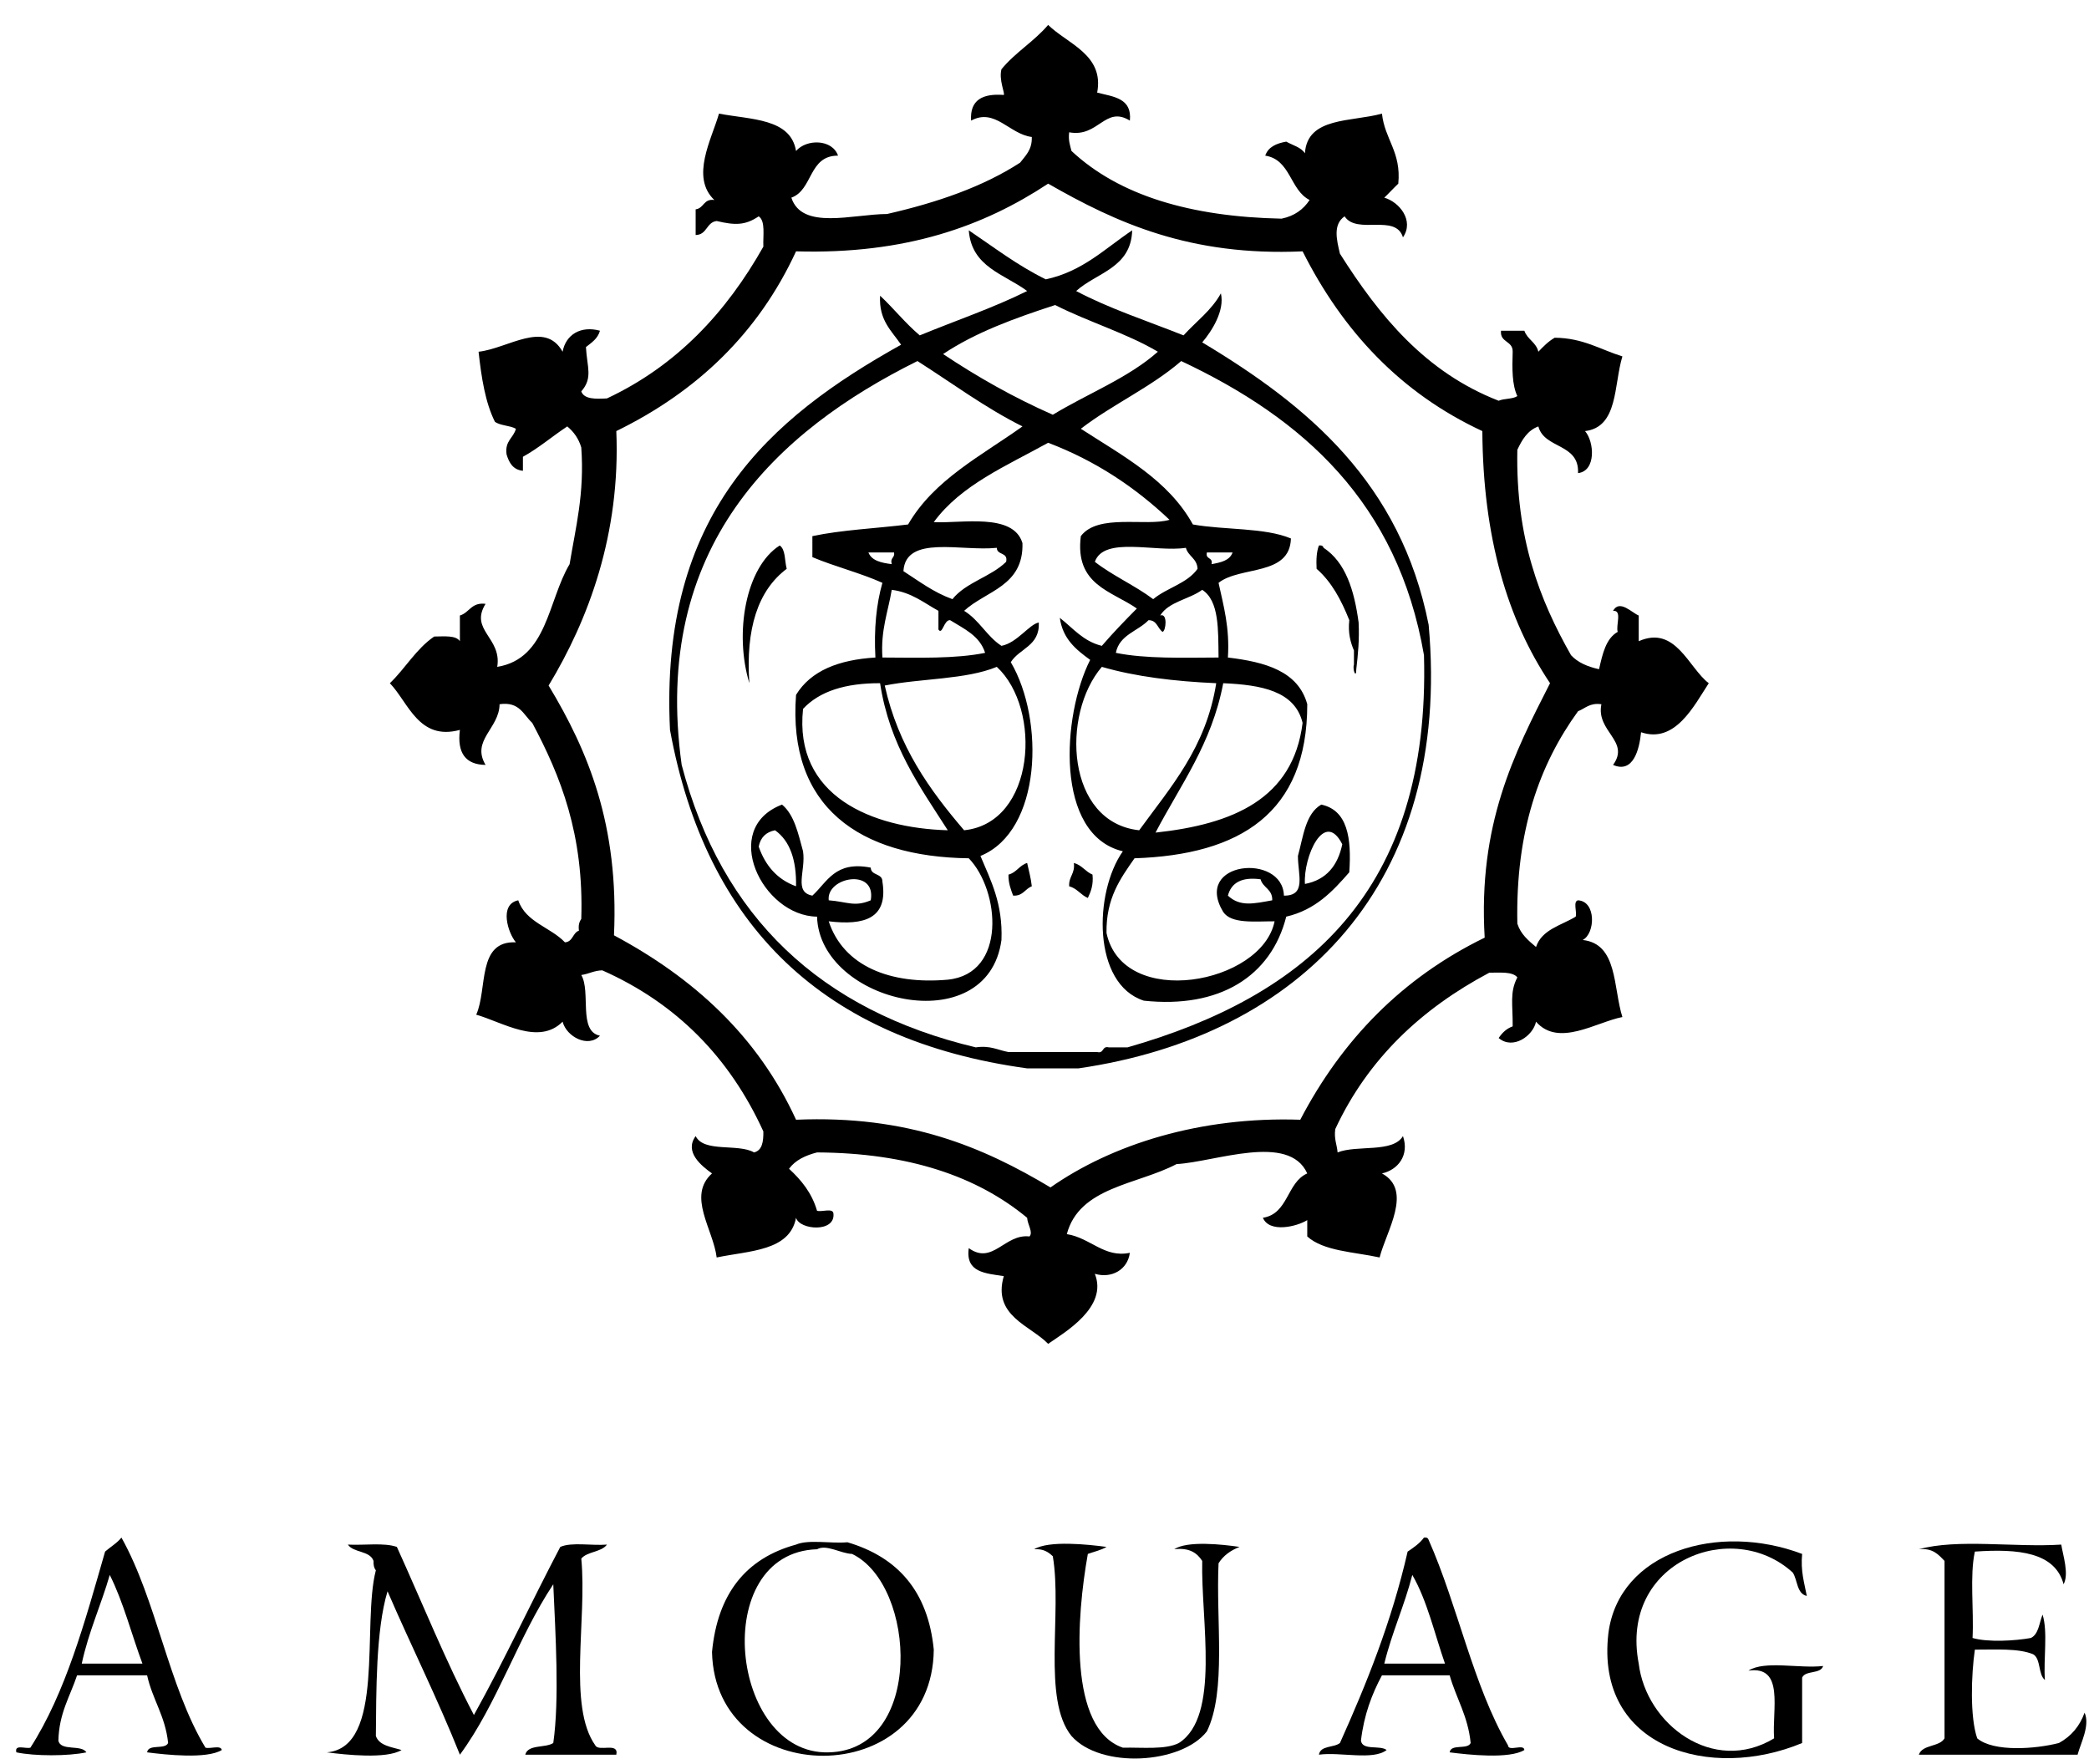 <svg xml:space="preserve" data-sanitized-enable-background="new 785.829 176.593 542.973 458.407" viewBox="785.829 176.593 542.973 458.407" height="458.407px" width="542.973px" y="0px" x="0px" xmlns:xlink="http://www.w3.org/1999/xlink" xmlns="http://www.w3.org/2000/svg" id="Capa_1" version="1.1">
<g>
	<g>
		<path d="M1071.007,200.662c4.179,1.08,9.113,1.403,8.494,7.281
			c-6.434-3.995-8.153,4.468-15.775,3.034c-0.266,2.086,0.24,3.401,0.606,4.854c12.443,11.625,31.029,17.105,54.606,17.596
			c3.353-0.692,5.682-2.408,7.281-4.854c-5.12-2.565-4.89-10.48-11.528-11.528c0.77-2.264,2.886-3.181,5.46-3.64
			c1.67,0.958,3.824,1.434,4.854,3.033c0.59-9.521,12.116-8.108,20.022-10.314c0.728,6.755,5.048,9.918,4.247,18.202
			c-1.25,1.177-2.39,2.464-3.641,3.641c3.933,1.132,7.832,5.972,4.854,10.314c-1.89-6.265-11.982-0.577-15.168-5.461
			c-3.066,2.105-2.074,6.104-1.213,9.708c10.271,16.223,22.185,30.804,41.258,38.225c1.388-0.635,3.66-0.385,4.854-1.214
			c-1.382-2.864-1.361-7.133-1.213-11.527c0.079-2.91-3.349-2.314-3.034-5.461c2.022,0,4.045,0,6.067,0
			c0.769,2.265,3.073,2.994,3.641,5.461c1.285-1.345,2.575-2.684,4.247-3.641c7.414,0.068,11.881,3.085,17.595,4.854
			c-2.269,7.439-1.042,18.373-9.708,19.416c2.418,2.778,2.925,10.358-1.82,10.921c0.34-7.823-8.743-6.223-10.314-12.135
			c-2.805,1.038-4.234,3.451-5.461,6.067c-0.474,22.924,5.818,39.08,13.955,53.393c1.748,1.894,4.291,2.99,7.281,3.641
			c0.909-3.944,1.749-7.959,4.854-9.708c-0.545-1.679,1.247-5.695-1.213-5.46c1.681-3.096,4.949,0.55,6.674,1.213
			c0,2.225,0,4.449,0,6.675c9.583-4.229,12.941,6.92,18.202,10.921c-3.847,5.884-8.73,15.756-17.595,12.741
			c-0.441,4.503-2.038,10.784-7.281,8.494c4.528-6.238-4.481-8.651-3.034-15.774c-3.058-0.429-4.169,1.089-6.067,1.82
			c-9.946,13.716-16.275,31.051-15.775,55.213c0.876,2.764,2.885,4.396,4.854,6.067c1.505-4.563,6.539-5.597,10.314-7.888
			c0.361-1.257-0.75-3.986,0.607-4.247c4.746,0.277,4.504,8.606,1.213,10.314c9.128,0.984,7.886,12.339,10.314,20.022
			c-6.868,1.343-16.599,7.912-22.449,1.213c-0.738,3.647-5.979,7.416-9.708,4.247c0.892-1.333,2.001-2.448,3.641-3.033
			c0.059-5.68-0.83-8.805,1.213-12.742c-1.279-1.552-4.476-1.187-7.281-1.213c-17.568,9.33-31.494,22.303-40.044,40.651
			c-0.358,2.583,0.436,4.013,0.606,6.067c5.061-2.019,14.359,0.201,16.989-4.247c1.712,4.973-1.285,8.785-5.46,9.707
			c8.141,4.421,1.089,15.065-0.607,21.843c-6.638-1.452-14.561-1.619-18.809-5.46c0-1.416,0-2.832,0-4.248
			c-2.785,1.734-9.875,3.379-11.528-0.606c6.648-1.037,6.176-9.194,11.528-11.528c-4.78-10.609-23.938-2.977-33.978-2.427
			c-10.194,5.379-25.243,5.902-28.517,18.202c6.122,0.954,9.756,6.262,16.382,4.854c-0.562,4.362-4.7,6.76-9.101,5.46
			c3.491,8.703-7.929,15.271-12.135,18.202c-4.572-4.761-14.548-7.254-11.528-17.595c-4.717-0.743-10.012-0.909-9.101-7.281
			c6.211,4.501,9.338-3.796,15.775-3.033c1.025-1.098-0.502-3.064-0.607-4.854c-13.054-10.811-30.868-16.861-54.606-16.988
			c-3.059,0.783-5.662,2.023-7.281,4.247c3.155,2.912,5.912,6.223,7.281,10.921c1.257,0.361,3.986-0.75,4.248,0.607
			c0.68,5.146-8.805,4.419-9.708,1.213c-1.64,8.675-12.098,8.531-20.629,10.314c-0.895-7.35-7.745-15.964-1.213-21.843
			c-2.767-1.993-7.271-5.573-4.248-9.707c2.115,4.356,11.082,1.861,15.168,4.247c2.124-0.506,2.469-2.79,2.427-5.461
			c-8.748-19.162-22.535-33.285-41.865-41.864c-2.174,0.051-3.506,0.943-5.461,1.213c2.556,4.32-0.875,14.628,4.854,15.775
			c-3.038,3.274-8.694,0.286-9.708-3.641c-6.192,6.254-15.617,0.121-22.449-1.82c2.996-6.712,0.141-19.274,10.314-18.809
			c-2.036-2.361-4.468-9.889,0.607-10.921c1.947,5.737,8.395,6.976,12.135,10.921c2.095-0.13,1.983-2.466,3.641-3.033
			c-0.194-1.407,0.097-2.33,0.606-3.034c0.711-21.947-5.356-37.115-12.741-50.966c-2.319-2.131-3.297-5.603-8.495-4.854
			c-0.049,6.306-7.453,9.371-3.64,15.774c-5.19-0.067-7.435-3.081-6.674-9.101c-10.707,2.92-13.393-7.161-18.202-12.135
			c4.033-3.854,6.831-8.944,11.528-12.135c2.645-0.016,5.62-0.361,6.674,1.214c0-2.226,0-4.45,0-6.675
			c2.498-0.738,2.968-3.504,6.674-3.033c-4.256,6.847,4.286,8.773,3.034,16.382c13.033-2.135,13.147-17.189,18.809-26.696
			c1.57-9.554,3.906-18.341,3.034-30.337c-0.697-2.337-1.98-4.088-3.64-5.461c-3.905,2.567-7.356,5.588-11.528,7.888
			c0,1.214,0,2.427,0,3.641c-2.573-0.258-3.591-2.072-4.247-4.247c-0.514-3.548,1.805-4.263,2.427-6.675
			c-1.547-0.88-4.068-0.785-5.46-1.819c-2.494-4.989-3.508-11.458-4.247-18.202c7.628-0.833,17.186-8.325,21.842,0
			c0.831-4.49,4.752-6.819,9.708-5.461c-0.564,2.065-2.17,3.088-3.641,4.247c0.275,5.273,1.863,7.976-1.213,11.528
			c0.769,2.063,3.684,1.979,6.674,1.82c18.173-8.523,31.015-22.378,40.651-39.438c-0.127-2.906,0.604-6.671-1.214-7.888
			c-3.533,2.402-6.22,2.322-10.921,1.214c-2.705,0.328-2.468,3.6-5.461,3.641c0-2.225,0-4.45,0-6.675
			c2.168-0.259,2.026-2.828,4.854-2.427c-6.262-5.965-0.695-15.793,1.213-22.449c8.317,1.593,18.628,1.192,20.022,9.708
			c2.776-3.186,9.415-3.091,10.921,1.213c-7.71-0.025-6.482,8.888-12.135,10.921c2.768,8.509,15.917,4.297,24.876,4.247
			c13.005-2.973,24.892-7.063,34.584-13.348c1.401-1.835,3.147-3.325,3.034-6.674c-5.847-0.718-9.578-7.631-15.775-4.247
			c-0.364-5.42,3.024-7.088,8.494-6.674c0.363-0.404-1.326-3.903-0.607-6.674c3.54-4.348,8.525-7.25,12.135-11.528
			C1063.267,187.994,1072.883,190.793,1071.007,200.662z M1058.265,224.324c-16.683,11.024-36.992,18.423-65.527,17.596
			c-9.837,21.309-25.799,36.492-46.719,46.719c1.115,26.667-7.197,48.976-17.595,66.134c10.273,17.029,18.309,36.297,16.989,64.921
			c20.683,11.069,37.346,26.159,47.325,47.933c29.157-1.248,48.667,7.152,66.134,17.595c15.974-11.18,38.892-18.474,64.921-17.595
			c10.899-20.854,26.583-36.922,47.932-47.326c-1.738-29.445,7.626-47.788,16.989-66.134
			c-11.115-16.593-17.433-37.983-17.596-65.527c-21.263-9.884-36.282-26.01-46.719-46.719
			C1095.171,243.238,1076.001,234.499,1058.265,224.324z" clip-rule="evenodd" fill-rule="evenodd"></path>
		<path d="M1037.636,236.459c6.531,4.391,12.683,9.16,20.022,12.741
			c9.643-2.087,15.414-8.047,22.449-12.741c-0.289,9.823-9.257,10.968-14.562,15.775c8.589,4.557,18.509,7.782,27.91,11.527
			c3.266-3.609,7.267-6.485,9.708-10.921c1.035,4.481-2.338,9.791-4.854,12.741c27.575,16.515,51.576,36.603,58.854,73.415
			c6.06,67.218-33.271,106.889-91.011,115.28c-4.449,0-8.899,0-13.348,0c-52.99-7.279-83.504-37.034-92.831-87.977
			c-2.758-56.15,25.795-80.991,60.067-100.111c-2.449-3.619-5.817-6.318-5.461-12.742c3.555,3.321,6.578,7.176,10.315,10.314
			c9.312-3.833,19.131-7.16,27.91-11.527C1046.906,247.818,1038.345,246.064,1037.636,236.459z M1060.085,255.875
			c-10.536,3.419-20.77,7.14-29.123,12.741c8.86,5.903,18.266,11.262,28.517,15.775c9.054-5.508,19.588-9.535,27.303-16.382
			C1078.653,263.194,1068.662,260.241,1060.085,255.875z M1024.288,270.437c-36.531,18.146-69.173,48.276-61.28,104.965
			c10.394,39.562,36.092,63.817,76.449,73.415c3.798-0.562,5.742,0.729,8.494,1.214c7.686,0,15.371,0,23.056,0
			c1.868,0.452,1.166-1.665,3.034-1.214c1.618,0,3.236,0,4.854,0c46.403-13.26,78.766-40.558,77.055-101.932
			c-6.829-39.688-31.464-61.568-63.101-76.448c-7.797,6.765-17.859,11.264-26.089,17.595c10.923,7.077,22.728,13.272,29.123,24.877
			c8.236,1.471,18.645,0.771,25.483,3.64c-0.272,9.84-13.147,7.078-18.809,11.528c1.292,5.989,2.931,11.631,2.427,19.416
			c9.769,1.152,18.272,3.57,20.629,12.135c0.015,28.329-17.485,39.143-44.899,40.044c-3.652,5.247-7.428,10.369-7.281,19.416
			c4.268,20.021,40.42,13.274,43.685-3.034c-5.247-0.011-11.222,0.706-13.348-2.427c-7.989-13.203,15.45-15.444,15.775-4.247
			c5.9,0.055,3.645-5.402,3.64-10.314c1.398-5.074,1.954-10.99,6.067-13.349c6.841,1.452,7.902,8.683,7.281,17.596
			c-4.33,4.974-8.829,9.777-16.382,11.528c-3.939,15.541-17.355,23.936-37.011,21.842c-13.423-4.323-12.995-28.127-5.461-38.831
			c-17.785-4.222-15.819-35.3-8.494-49.752c-3.631-2.639-7.125-5.414-7.888-10.921c3.412,2.655,6.048,6.087,10.921,7.28
			c2.896-3.374,5.984-6.555,9.101-9.708c-6.547-4.576-16.17-6.076-14.562-18.809c4.487-5.968,16.98-2.424,23.056-4.247
			c-8.833-8.358-19.094-15.288-31.55-20.022c-10.79,5.996-22.631,10.941-29.73,20.629c6.979,0.406,20.69-2.552,23.056,5.461
			c0.307,11.228-9.482,12.36-15.168,17.596c3.912,2.357,5.902,6.637,9.708,9.101c4.079-0.782,7.274-5.659,9.708-6.067
			c0.279,6.145-5.041,6.689-7.281,10.314c8.826,15.012,8.039,43.873-7.888,50.359c2.696,6.404,5.839,12.363,5.46,21.843
			c-3.582,26.498-47.269,16.405-47.932-6.067c-14.24-0.158-25.344-22.933-9.101-29.124c3.204,2.662,4.198,7.533,5.461,12.135
			c0.77,5.124-2.529,10.591,2.427,11.528c3.907-3.576,5.88-9.086,15.168-7.281c0.063,2.162,3.062,1.389,3.034,3.641
			c1.552,9.642-4.757,11.423-13.955,10.314c3.814,11.629,15.982,16.511,30.944,15.169c15.399-1.542,13.552-23.168,5.46-31.551
			c-28.495-0.356-47.104-13.389-44.898-42.472c3.827-6.285,11.093-9.132,20.629-9.707c-0.408-7.487,0.25-13.907,1.82-19.416
			c-5.718-2.574-12.369-4.215-18.202-6.674c0-1.82,0-3.641,0-5.461c7.669-1.634,16.603-2.004,24.876-3.033
			c6.749-11.656,18.996-17.813,29.73-25.483C1041.754,282.498,1033.316,276.172,1024.288,270.437z M1044.917,318.976
			c-9.115,0.997-23.69-3.466-24.27,6.067c4.06,2.613,7.834,5.514,12.742,7.28c3.5-4.388,9.987-5.787,13.955-9.708
			C1047.915,320.022,1044.94,320.974,1044.917,318.976z M1070.4,322.615c4.658,3.635,10.441,6.143,15.168,9.708
			c3.525-2.946,8.866-4.078,11.528-7.888c-0.119-2.713-2.431-3.231-3.034-5.46C1086.19,320.203,1072.771,315.886,1070.4,322.615z
			 M1017.614,323.223c-0.501-1.715,0.855-1.572,0.607-3.034c-2.225,0-4.449,0-6.674,0
			C1012.413,322.356,1014.921,322.882,1017.614,323.223z M1100.737,323.223c2.403-0.429,4.728-0.936,5.46-3.034
			c-2.225,0-4.449,0-6.674,0C1099.071,322.057,1101.189,321.354,1100.737,323.223z M1015.187,347.492
			c9.343,0.039,18.964,0.357,26.696-1.214c-1.404-4.461-5.487-6.243-9.101-8.494c-1.617-0.153-2,4.002-3.034,2.427
			c0-1.618,0-3.236,0-4.854c-3.791-2.074-6.943-4.787-12.135-5.461C1016.657,335.614,1014.709,340.34,1015.187,347.492z
			 M1087.388,336.57c2.017-0.746,1.484,4.102,0.607,4.247c-1.315-0.909-1.414-3.036-3.641-3.033
			c-2.768,2.896-7.562,3.764-8.494,8.494c7.732,1.571,17.354,1.253,26.696,1.214c-0.091-7.19,0.188-14.751-4.247-17.596
			C1094.938,332.39,1089.62,332.937,1087.388,336.57z M1015.794,354.772c3.533,15.882,11.675,27.156,20.629,37.618
			c18.534-1.911,20.317-31.552,8.494-42.472C1036.911,353.239,1025.238,352.891,1015.794,354.772z M1072.22,349.919
			c-10.604,12.377-9.309,40.415,9.708,42.472c8.169-11.247,17.377-21.454,20.022-38.225
			C1091.102,353.688,1080.995,352.469,1072.22,349.919z M994.558,360.84c-2.416,22.686,17.91,30.996,37.618,31.551
			c-7.261-11.347-15.132-22.081-17.596-38.225C1005.647,354.132,998.844,356.228,994.558,360.84z M1124.399,364.48
			c-2.001-8.313-10.752-9.877-20.629-10.314c-3,15.809-11.143,26.475-17.595,38.831
			C1106.262,390.838,1121.942,384.27,1124.399,364.48z M983.03,396.638c1.729,4.945,4.809,8.54,9.708,10.314
			c0.121-6.795-1.555-11.793-5.46-14.562C984.911,392.856,983.496,394.272,983.03,396.638z M1125.006,406.346
			c5.602-1.073,8.544-4.805,9.708-10.315C1130.041,386.81,1124.554,399.342,1125.006,406.346z M1001.232,410.593
			c4.787,0.367,6.722,1.803,10.921,0C1013.652,402.092,1000.531,404.559,1001.232,410.593z M1104.984,409.379
			c3.176,2.969,6.76,2.074,11.528,1.214c0.093-2.926-2.431-3.232-3.034-5.461C1108.566,404.467,1105.874,406.021,1104.984,409.379z" clip-rule="evenodd" fill-rule="evenodd"></path>
		<path d="M988.49,318.368c1.564,1.064,1.261,3.998,1.82,6.067
			c-7.508,5.639-10.69,15.602-9.708,29.73C976.653,341.177,979.612,324.02,988.49,318.368z" clip-rule="evenodd" fill-rule="evenodd"></path>
		<path d="M1128.647,318.368c0.705-0.099,1.08,0.135,1.213,0.607
			c5.727,3.778,7.975,11.036,9.101,19.415c0.218,4.466-0.157,8.338-0.607,12.135c0.014,2.648-1.045,0.103-0.607-1.213
			c0-1.214,0-2.428,0-3.641c-0.893-2.141-1.579-4.488-1.213-7.888c-2.072-5.209-4.597-9.965-8.494-13.349
			C1127.921,322.092,1128.018,319.965,1128.647,318.368z" clip-rule="evenodd" fill-rule="evenodd"></path>
		<path d="M1052.804,400.885c0.428,1.999,0.975,3.879,1.213,6.067
			c-1.77,0.657-2.283,2.57-4.854,2.427c-0.602-1.623-1.25-3.199-1.213-5.461C1050.045,403.383,1050.788,401.497,1052.804,400.885z" clip-rule="evenodd" fill-rule="evenodd"></path>
		<path d="M1064.939,400.885c2.082,0.547,3.004,2.255,4.854,3.033
			c0.271,2.698-0.432,4.423-1.213,6.067c-1.851-0.778-2.772-2.486-4.854-3.033C1063.577,404.376,1065.313,403.686,1064.939,400.885z" clip-rule="evenodd" fill-rule="evenodd"></path>
		<path d="M843.48,631.444c-3.888,2.387-14.526,1.242-19.416,0.606
			c0.324-2.305,4.662-0.596,5.461-2.427c-0.705-6.98-4.07-11.3-5.461-17.595c-6.067,0-12.135,0-18.202,0
			c-1.811,5.47-4.705,9.855-4.854,16.988c0.624,2.814,5.956,0.921,7.281,3.033c-4.659,1.011-13.543,1.011-18.202,0
			c-0.575-2.192,2.39-0.846,3.641-1.213c9.171-14.289,14.178-32.743,19.416-50.966c1.397-1.231,3.081-2.177,4.247-3.641
			c9.152,16.33,12.244,38.722,21.842,54.606C840.49,631.198,843.219,630.088,843.48,631.444z M807.076,608.995
			c5.258,0,10.517,0,15.775,0c-2.851-7.666-4.967-16.066-8.494-23.056C812.094,593.788,808.863,600.67,807.076,608.995z" clip-rule="evenodd" fill-rule="evenodd"></path>
		<path d="M1182.039,631.444c-3.888,2.387-14.526,1.242-19.416,0.606
			c0.324-2.305,4.662-0.596,5.46-2.427c-0.683-7.002-3.76-11.61-5.46-17.595c-5.865,0-11.73,0-17.595,0
			c-2.613,4.869-4.679,10.287-5.461,16.988c0.389,2.646,4.977,1.091,6.674,2.427c-3.493,2.777-12.095,0.444-17.595,1.214
			c0.379-2.452,3.898-1.765,5.46-3.034c6.954-15.495,13.412-31.486,17.595-49.752c1.576-1.053,3.135-2.124,4.247-3.641
			c0.706-0.099,1.08,0.134,1.214,0.606c7.579,17.096,11.542,37.807,20.629,53.394
			C1177.874,631.969,1181.957,629.707,1182.039,631.444z M1145.635,608.995c5.258,0,10.517,0,15.775,0
			c-2.719-7.798-4.633-16.4-8.495-23.056C1150.852,593.988,1147.616,600.864,1145.635,608.995z" clip-rule="evenodd" fill-rule="evenodd"></path>
		<path d="M992.738,578.052c3.244-1.408,9.095-0.208,13.348-0.606
			c12.958,3.827,20.953,12.62,22.449,27.909c-0.364,36.779-56.837,36.572-57.64,0.607
			C972.344,590.827,979.71,581.608,992.738,578.052z M1001.232,632.051c24.799-0.543,22.872-43.5,6.067-51.572
			c-2.95-0.1-6.696-2.585-9.101-1.214C970.011,580.154,975.596,632.811,1001.232,632.051z" clip-rule="evenodd" fill-rule="evenodd"></path>
		<path d="M1254.241,580.479c-0.429,4.474,0.568,7.521,1.214,10.921
			c-2.639-0.597-2.374-4.098-3.641-6.067c-15.692-14.379-45.169-2.832-40.045,23.663c1.897,15.727,19.318,29.002,35.19,19.416
			c-0.572-7.518,2.771-18.95-6.674-17.596c4.161-2.715,13.264-0.489,19.416-1.214c-0.645,2.188-4.615,1.048-5.461,3.034
			c0,5.663,0,11.325,0,16.988c-23.652,9.885-53.848,1.463-50.359-28.517C1206.608,579.805,1232.47,572.239,1254.241,580.479z" clip-rule="evenodd" fill-rule="evenodd"></path>
		<path d="M876.244,578.052c4.223,0.227,9.458-0.56,12.741,0.606
			c6.633,14.604,12.711,29.761,20.022,43.686c7.887-14.157,14.854-29.236,22.449-43.686c2.937-1.311,8.215-0.278,12.135-0.606
			c-1.445,1.993-5.11,1.766-6.674,3.641c1.539,15.854-3.573,38.359,3.641,48.539c0.865,1.763,6.186-0.928,5.46,2.427
			c-7.888,0-15.775,0-23.663,0c0.692-2.746,5.201-1.676,7.281-3.034c1.629-11.35,0.572-28.303,0-41.258
			c-9.135,13.719-14.573,31.135-24.27,44.292c-5.822-14.605-12.649-28.205-18.809-42.472c-3.083,10.195-2.917,26.429-3.034,37.617
			c0.897,2.542,4.043,2.833,6.674,3.641c-3.888,2.387-14.526,1.242-19.416,0.606c15.29-1.265,9.052-33.165,12.742-47.325
			c-0.472-0.54-0.652-1.37-0.607-2.427C881.992,579.585,877.706,580.23,876.244,578.052z" clip-rule="evenodd" fill-rule="evenodd"></path>
		<path d="M1073.433,578.658c-1.386,0.839-3.213,1.236-4.854,1.82
			c-2.911,16.251-5.181,45.46,9.101,50.359c5.162-0.098,11.091,0.573,14.562-1.214c10.832-6.936,5.712-31.782,6.067-47.325
			c-1.344-2.095-3.374-3.503-7.281-3.034c3.383-2.271,12.629-1.259,16.988-0.606c-2.333,0.903-4.211,2.261-5.46,4.247
			c-0.705,14.869,2.089,33.235-3.034,43.686c-6.603,8.539-27.594,9.8-35.191,1.213c-7.687-9.503-2.377-32.004-4.854-46.719
			c-1.146-1.078-2.45-1.999-4.854-1.82C1058.413,576.924,1068.655,578.009,1073.433,578.658z" clip-rule="evenodd" fill-rule="evenodd"></path>
		<path d="M1321.589,578.052c0.453,2.798,2.066,7.621,0.606,10.314
			c-2.198-8.318-11.75-9.283-23.056-8.494c-1.382,6.304-0.228,15.143-0.606,22.449c3.929,1.169,11.164,0.743,15.168,0
			c2.043-0.991,2.148-3.919,3.034-6.067c1.41,4.454,0.205,11.524,0.606,16.988c-1.789-1.446-1.008-5.464-3.034-6.674
			c-3.848-1.613-9.728-1.193-15.168-1.214c-0.945,6.465-1.316,17.453,0.606,23.057c4.293,3.625,15.261,2.761,21.236,1.213
			c3.144-1.71,5.39-4.318,6.674-7.888c1.473,3.309-1.005,7.883-1.82,10.922c-13.753,0-27.505,0-41.258,0
			c0.928-2.713,5.333-1.948,6.674-4.247c0-15.371,0-30.741,0-46.112c-1.577-1.658-3.067-3.404-6.674-3.034
			C1294.524,576.47,1309.63,578.834,1321.589,578.052z" clip-rule="evenodd" fill-rule="evenodd"></path>
	</g>
</g>
</svg>
